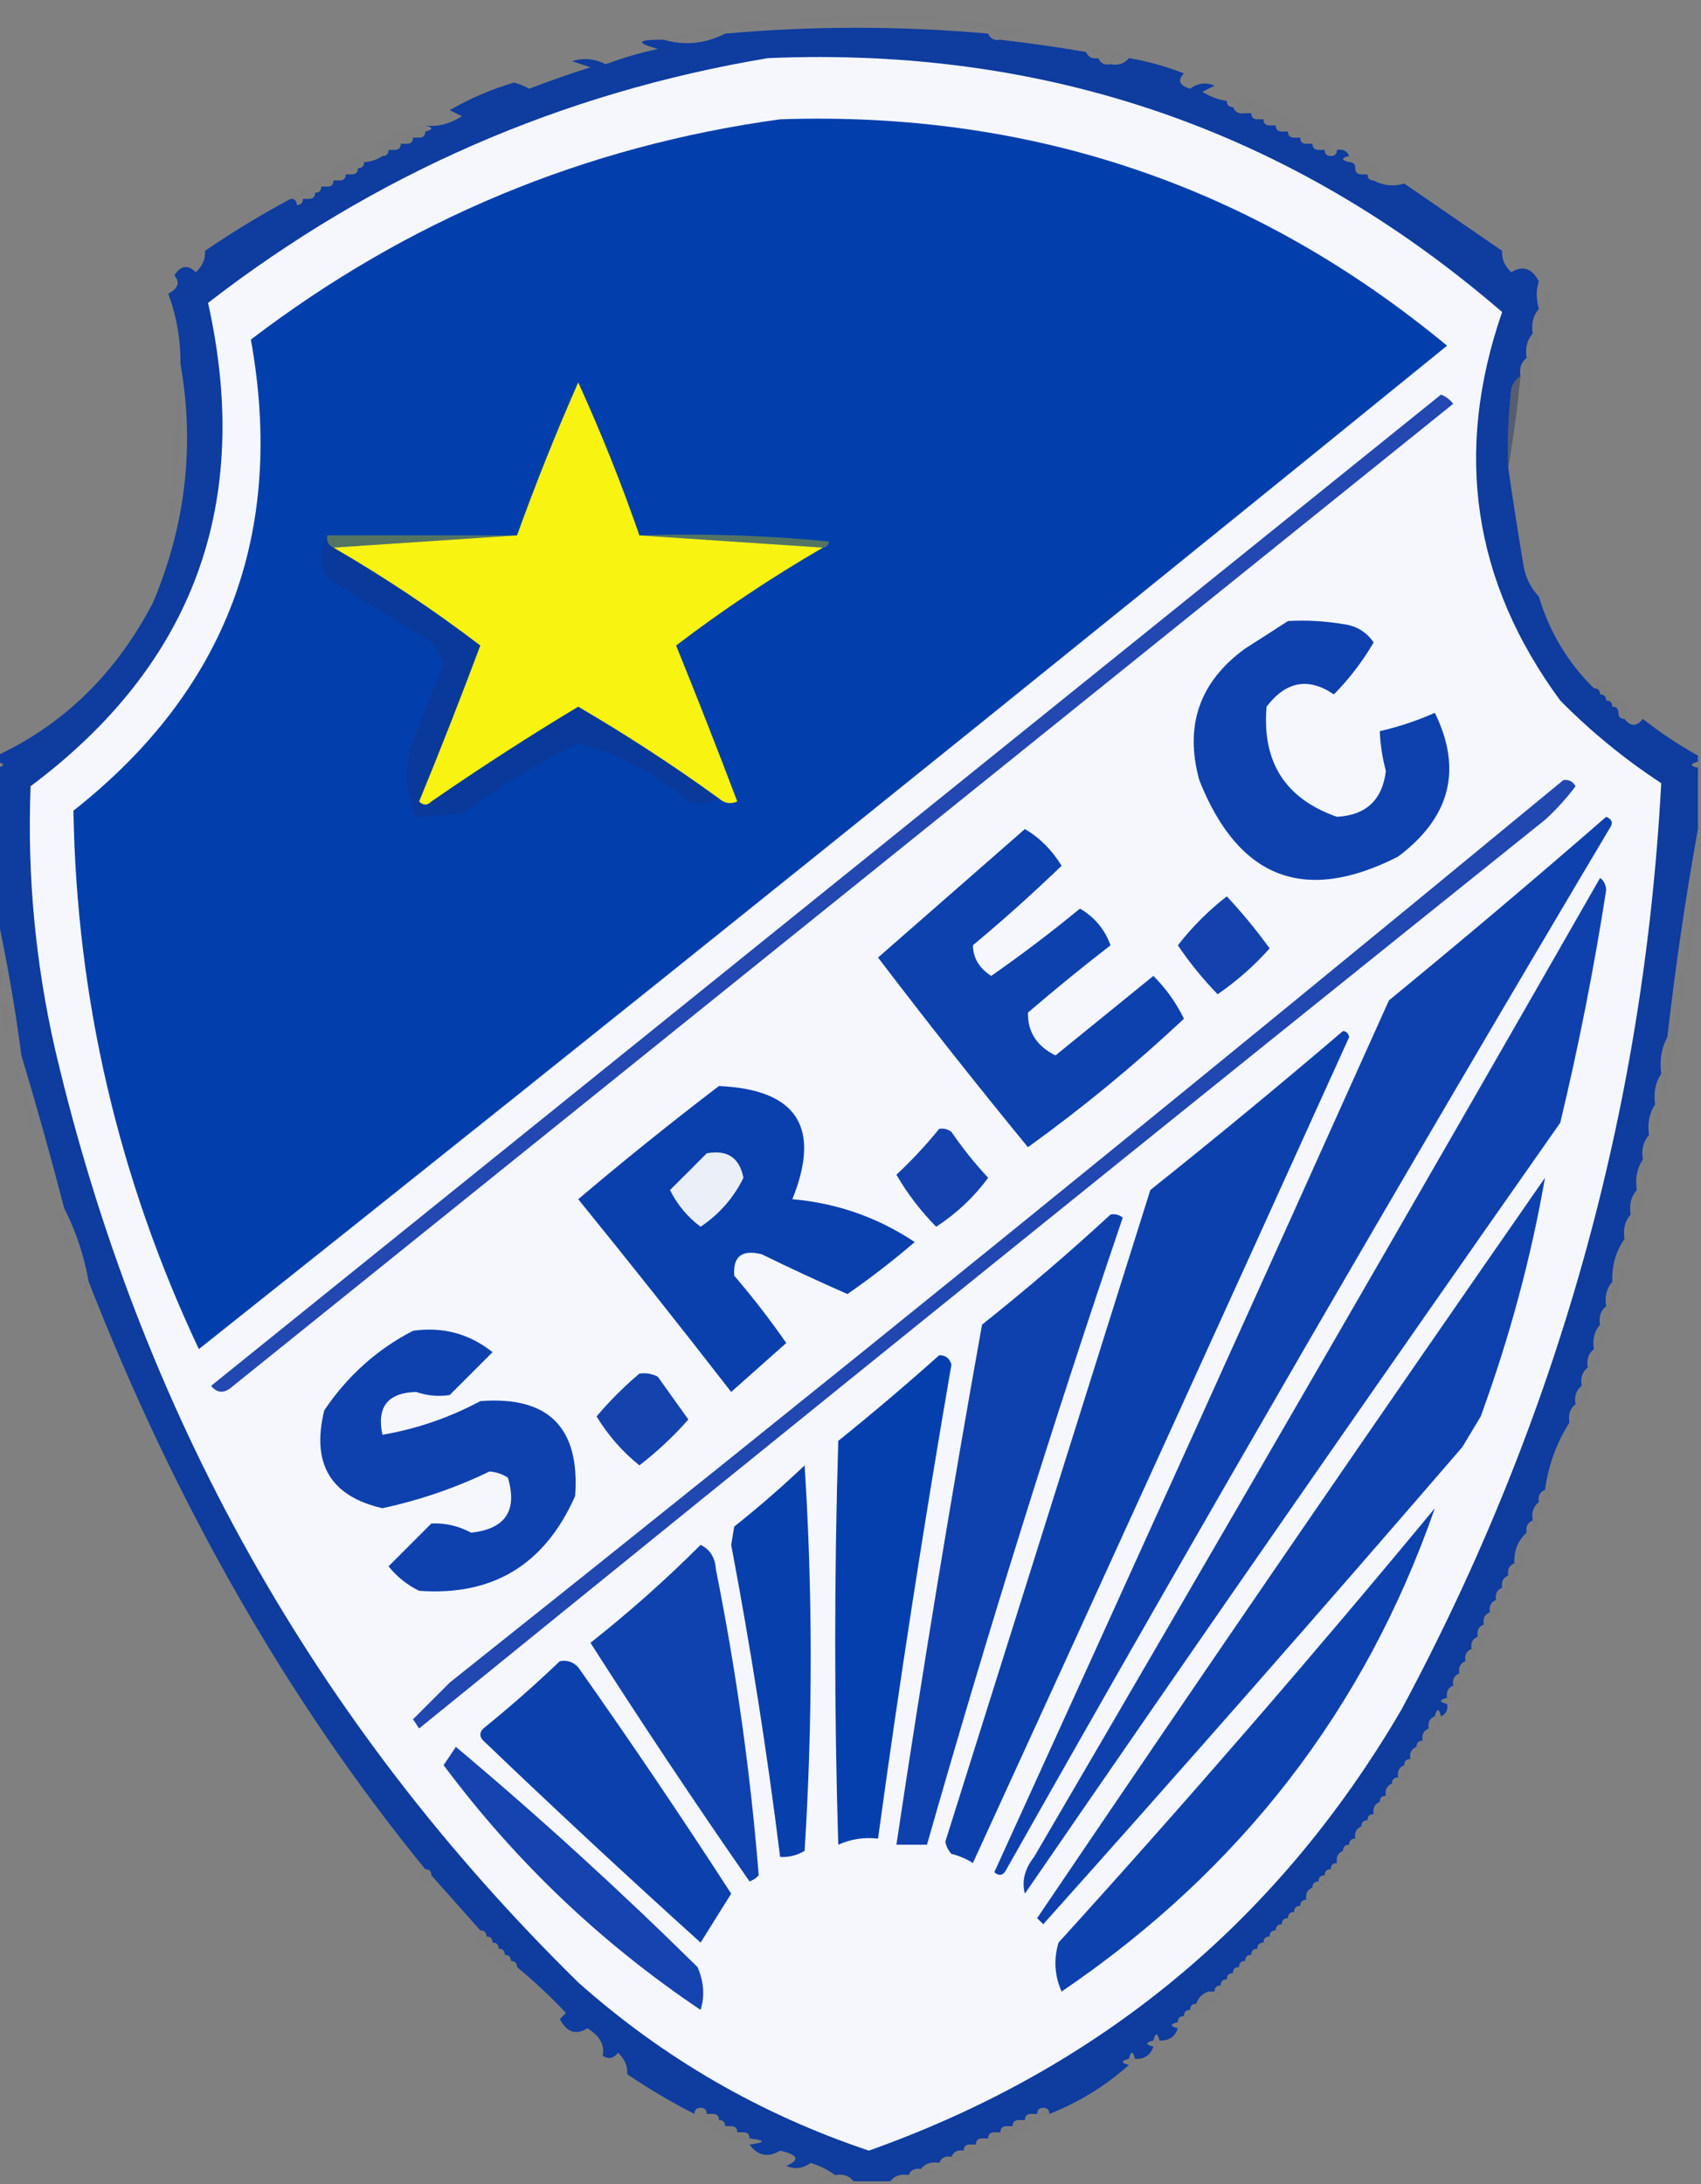 <?xml version="1.0" encoding="UTF-8"?> <svg xmlns="http://www.w3.org/2000/svg" xmlns:xlink="http://www.w3.org/1999/xlink" version="1.1" width="278px" height="357px" style="shape-rendering:geometricPrecision; text-rendering:geometricPrecision; image-rendering:optimizeQuality; fill-rule:evenodd; clip-rule:evenodd"><rect width="100%" height="100%" fill="#808080" stroke="none"/><g><path style="opacity:0.011" fill="#000001" d="M 127.5,3.5 C 136.324,2.343 145.324,2.176 154.5,3C 145.506,3.5 136.506,3.666 127.5,3.5 Z"></path></g><g><path style="opacity:0.009" fill="#000001" d="M 118.5,4.5 C 120.966,3.366 123.633,3.199 126.5,4C 123.854,4.497 121.187,4.664 118.5,4.5 Z"></path></g><g><path style="opacity:0.01" fill="#000001" d="M 162.5,4.5 C 160.143,4.663 157.81,4.497 155.5,4C 158.039,3.204 160.372,3.371 162.5,4.5 Z"></path></g><g><path style="opacity:0.011" fill="#000001" d="M 118.5,4.5 C 118.5,4.833 118.5,5.167 118.5,5.5C 111.833,5.167 111.833,4.833 118.5,4.5 Z"></path></g><g><path style="opacity:0.009" fill="#000206" d="M 162.5,4.5 C 164.527,4.338 166.527,4.505 168.5,5C 166.618,5.198 164.952,5.698 163.5,6.5C 162.508,6.672 161.842,6.338 161.5,5.5C 162.167,5.5 162.5,5.167 162.5,4.5 Z"></path></g><g><path style="opacity:0.011" fill="#000001" d="M 108.5,6.5 C 109.601,5.402 110.934,5.235 112.5,6C 111.207,6.49 109.873,6.657 108.5,6.5 Z"></path></g><g><path style="opacity:0.009" fill="#010208" d="M 177.5,8.5 C 179.953,7.355 182.287,7.688 184.5,9.5C 183.209,9.263 182.209,9.596 181.5,10.5C 180.508,10.672 179.842,10.338 179.5,9.5C 180.067,8.58 179.401,8.246 177.5,8.5 Z"></path></g><g><path style="opacity:0.007" fill="#030411" d="M 200.5,16.5 C 201.251,15.427 202.251,15.26 203.5,16C 208.887,18.355 213.887,21.188 218.5,24.5C 217.833,24.5 217.5,24.833 217.5,25.5C 216.833,25.5 216.5,25.167 216.5,24.5C 216.167,23.167 215.833,23.167 215.5,24.5C 214.833,24.5 214.5,24.167 214.5,23.5C 214.167,22.167 213.833,22.167 213.5,23.5C 212.833,23.5 212.5,23.167 212.5,22.5C 212.167,21.167 211.833,21.167 211.5,22.5C 210.833,22.5 210.5,22.167 210.5,21.5C 210.167,20.167 209.833,20.167 209.5,21.5C 208.833,21.5 208.5,21.167 208.5,20.5C 208.167,19.167 207.833,19.167 207.5,20.5C 206.833,20.5 206.5,20.167 206.5,19.5C 206.167,18.167 205.833,18.167 205.5,19.5C 204.833,19.5 204.5,19.167 204.5,18.5C 204.167,17.167 203.833,17.167 203.5,18.5C 202.508,18.672 201.842,18.338 201.5,17.5C 202.557,16.794 202.224,16.461 200.5,16.5 Z"></path></g><g><path style="opacity:0.009" fill="#000207" d="M 69.5,20.5 C 69.5,20.833 69.5,21.167 69.5,21.5C 69.5,22.167 69.167,22.5 68.5,22.5C 68.167,21.167 67.833,21.167 67.5,22.5C 67.5,23.167 67.167,23.5 66.5,23.5C 66.167,22.167 65.833,22.167 65.5,23.5C 65.5,24.167 65.167,24.5 64.5,24.5C 64.167,23.167 63.833,23.167 63.5,24.5C 63.5,25.167 63.167,25.5 62.5,25.5C 61.402,24.603 61.402,23.77 62.5,23C 64.65,21.589 66.984,20.755 69.5,20.5 Z"></path></g><g><path style="opacity:0.009" fill="#01030d" d="M 59.5,26.5 C 58.833,26.5 58.5,26.833 58.5,27.5C 58.5,28.167 58.167,28.5 57.5,28.5C 57.167,27.167 56.833,27.167 56.5,28.5C 56.5,29.167 56.167,29.5 55.5,29.5C 55.167,28.167 54.833,28.167 54.5,29.5C 54.5,30.167 54.167,30.5 53.5,30.5C 53.5,29.833 53.167,29.5 52.5,29.5C 54.089,27.694 56.089,26.361 58.5,25.5C 59.107,25.624 59.44,25.957 59.5,26.5 Z"></path></g><g><path style="opacity:0.008" fill="#020310" d="M 220.5,26.5 C 220.5,26.167 220.5,25.833 220.5,25.5C 221.922,25.709 223.255,26.209 224.5,27C 225.598,27.77 225.598,28.603 224.5,29.5C 223.833,29.5 223.5,29.167 223.5,28.5C 223.167,27.167 222.833,27.167 222.5,28.5C 221.833,28.5 221.5,28.167 221.5,27.5C 221.5,26.833 221.167,26.5 220.5,26.5 Z"></path></g><g><path style="opacity:0.009" fill="#00020a" d="M 52.5,29.5 C 52.5,29.833 52.5,30.167 52.5,30.5C 51.833,30.5 51.5,30.833 51.5,31.5C 51.5,32.167 51.167,32.5 50.5,32.5C 50.167,31.167 49.833,31.167 49.5,32.5C 49.5,33.167 49.167,33.5 48.5,33.5C 48.5,32.833 48.167,32.5 47.5,32.5C 48.659,30.75 50.326,29.75 52.5,29.5 Z"></path></g><g><path style="opacity:0.008" fill="#000002" d="M 252.5,50.5 C 252.351,49.448 252.517,48.448 253,47.5C 253.74,48.749 253.573,49.749 252.5,50.5 Z"></path></g><g><path style="opacity:0.01" fill="#000001" d="M 251.5,50.5 C 251.833,50.5 252.167,50.5 252.5,50.5C 252.768,52.099 252.434,53.432 251.5,54.5C 251.5,53.167 251.5,51.833 251.5,50.5 Z"></path></g><g><path style="opacity:0.009" fill="#000002" d="M 250.5,54.5 C 250.833,54.5 251.167,54.5 251.5,54.5C 251.768,56.099 251.434,57.432 250.5,58.5C 250.5,57.167 250.5,55.833 250.5,54.5 Z"></path></g><g><path style="opacity:0.009" fill="#000001" d="M 249.5,58.5 C 249.833,58.5 250.167,58.5 250.5,58.5C 250.167,66.5 249.833,66.5 249.5,58.5 Z"></path></g><g><path style="opacity:0.009" fill="#000001" d="M 29.5,59.5 C 29.825,67.019 29.492,74.352 28.5,81.5C 28.175,73.981 28.508,66.648 29.5,59.5 Z"></path></g><g><path style="opacity:0.346" fill="#071c4a" d="M 248.5,61.5 C 247.994,66.654 247.327,71.654 246.5,76.5C 246.334,72.154 246.501,67.821 247,63.5C 247.278,62.584 247.778,61.917 248.5,61.5 Z"></path></g><g><path style="opacity:0.009" fill="#000001" d="M 28.5,81.5 C 28.66,83.199 28.494,84.866 28,86.5C 27.22,84.613 27.387,82.946 28.5,81.5 Z"></path></g><g><path style="opacity:0.01" fill="#000102" d="M 251.5,97.5 C 251.369,96.761 251.536,96.094 252,95.5C 252.692,96.437 252.525,97.103 251.5,97.5 Z"></path></g><g><path style="opacity:0.007" fill="#000104" d="M 265.5,117.5 C 264.833,117.5 264.5,117.167 264.5,116.5C 264.5,115.833 264.167,115.5 263.5,115.5C 263.5,114.833 263.167,114.5 262.5,114.5C 262.5,113.833 262.167,113.5 261.5,113.5C 261.5,112.833 261.167,112.5 260.5,112.5C 260.369,111.761 260.536,111.094 261,110.5C 262.833,112.333 264.667,114.167 266.5,116C 265.944,116.383 265.611,116.883 265.5,117.5 Z"></path></g><g><path style="opacity:0.01" fill="#000001" d="M 277.5,144.5 C 277.5,146.833 277.5,149.167 277.5,151.5C 277.167,151.5 276.833,151.5 276.5,151.5C 276.198,148.941 276.532,146.607 277.5,144.5 Z"></path></g><g><path style="opacity:0.01" fill="#000002" d="M 276.5,151.5 C 276.662,153.527 276.495,155.527 276,157.5C 275.211,155.288 275.378,153.288 276.5,151.5 Z"></path></g><g><path style="opacity:0.013" fill="#000001" d="M -0.5,157.5 C 0.833,159.167 0.833,160.833 -0.5,162.5C -0.5,160.833 -0.5,159.167 -0.5,157.5 Z"></path></g><g><path style="opacity:0.01" fill="#000001" d="M 274.5,158.5 C 275.613,159.946 275.78,161.613 275,163.5C 274.506,161.866 274.34,160.199 274.5,158.5 Z"></path></g><g><path style="opacity:0.009" fill="#000002" d="M 0.5,163.5 C 1.613,164.946 1.78,166.613 1,168.5C 0.506,166.866 0.34,165.199 0.5,163.5 Z"></path></g><g><path style="opacity:0.009" fill="#000101" d="M 273.5,169.5 C 273.34,167.801 273.506,166.134 274,164.5C 274.78,166.387 274.613,168.054 273.5,169.5 Z"></path></g><g><path style="opacity:0.994" fill="#0e3c9f" d="M 161.5,5.5 C 161.842,6.338 162.508,6.672 163.5,6.5C 168.186,7.037 172.853,7.704 177.5,8.5C 177.842,9.338 178.508,9.672 179.5,9.5C 179.842,10.338 180.508,10.672 181.5,10.5C 182.791,10.737 183.791,10.404 184.5,9.5C 187.568,10.022 190.568,10.855 193.5,12C 192.396,13.131 192.729,13.965 194.5,14.5C 195.768,13.572 197.101,13.405 198.5,14C 197.833,14.333 197.167,14.667 196.5,15C 197.745,15.791 199.078,16.291 200.5,16.5C 200.5,17.167 200.833,17.5 201.5,17.5C 201.842,18.338 202.508,18.672 203.5,18.5C 203.833,18.5 204.167,18.5 204.5,18.5C 204.5,19.167 204.833,19.5 205.5,19.5C 205.833,19.5 206.167,19.5 206.5,19.5C 206.5,20.167 206.833,20.5 207.5,20.5C 207.833,20.5 208.167,20.5 208.5,20.5C 208.5,21.167 208.833,21.5 209.5,21.5C 209.833,21.5 210.167,21.5 210.5,21.5C 210.5,22.167 210.833,22.5 211.5,22.5C 211.833,22.5 212.167,22.5 212.5,22.5C 212.5,23.167 212.833,23.5 213.5,23.5C 213.833,23.5 214.167,23.5 214.5,23.5C 214.5,24.167 214.833,24.5 215.5,24.5C 215.833,24.5 216.167,24.5 216.5,24.5C 216.5,25.167 216.833,25.5 217.5,25.5C 218.167,25.5 218.5,25.167 218.5,24.5C 219.492,24.328 220.158,24.662 220.5,25.5C 219.167,25.833 219.167,26.167 220.5,26.5C 221.167,26.5 221.5,26.833 221.5,27.5C 221.5,28.167 221.833,28.5 222.5,28.5C 222.833,28.5 223.167,28.5 223.5,28.5C 223.5,29.167 223.833,29.5 224.5,29.5C 226.106,30.359 227.773,30.526 229.5,30C 234.833,33.667 240.167,37.333 245.5,41C 245.381,42.281 245.881,43.448 247,44.5C 248.871,43.332 250.371,43.832 251.5,46C 251.034,47.299 251.034,48.799 251.5,50.5C 250.566,51.568 250.232,52.901 250.5,54.5C 249.566,55.568 249.232,56.901 249.5,58.5C 248.596,59.209 248.263,60.209 248.5,61.5C 247.778,61.917 247.278,62.584 247,63.5C 246.501,67.821 246.334,72.154 246.5,76.5C 247.266,81.796 248.099,87.129 249,92.5C 249.374,94.491 250.207,96.158 251.5,97.5C 253.228,103.293 256.228,108.293 260.5,112.5C 261.167,112.5 261.5,112.833 261.5,113.5C 262.167,113.5 262.5,113.833 262.5,114.5C 263.167,114.5 263.5,114.833 263.5,115.5C 264.167,115.5 264.5,115.833 264.5,116.5C 264.5,117.167 264.833,117.5 265.5,117.5C 266.473,118.791 267.473,118.791 268.5,117.5C 271.357,119.758 274.357,121.758 277.5,123.5C 277.5,123.833 277.5,124.167 277.5,124.5C 276.167,124.833 276.167,125.167 277.5,125.5C 277.5,128.833 277.5,132.167 277.5,135.5C 275.478,146.648 273.812,157.981 272.5,169.5C 271.539,171.265 271.205,173.265 271.5,175.5C 270.549,176.919 270.216,178.585 270.5,180.5C 269.549,181.919 269.216,183.585 269.5,185.5C 268.566,186.568 268.232,187.901 268.5,189.5C 267.549,190.919 267.216,192.585 267.5,194.5C 266.566,195.568 266.232,196.901 266.5,198.5C 265.566,199.568 265.232,200.901 265.5,202.5C 264.076,204.515 263.41,206.848 263.5,209.5C 262.566,210.568 262.232,211.901 262.5,213.5C 261.596,214.209 261.263,215.209 261.5,216.5C 260.566,217.568 260.232,218.901 260.5,220.5C 259.596,221.209 259.263,222.209 259.5,223.5C 258.596,224.209 258.263,225.209 258.5,226.5C 257.596,227.209 257.263,228.209 257.5,229.5C 256.596,230.209 256.263,231.209 256.5,232.5C 254.399,235.797 253.065,239.463 252.5,243.5C 251.662,243.842 251.328,244.508 251.5,245.5C 250.596,246.209 250.263,247.209 250.5,248.5C 249.662,248.842 249.328,249.508 249.5,250.5C 248.069,251.78 247.402,253.447 247.5,255.5C 246.662,255.842 246.328,256.508 246.5,257.5C 245.662,257.842 245.328,258.508 245.5,259.5C 244.662,259.842 244.328,260.508 244.5,261.5C 243.662,261.842 243.328,262.508 243.5,263.5C 242.662,263.842 242.328,264.508 242.5,265.5C 241.662,265.842 241.328,266.508 241.5,267.5C 240.662,267.842 240.328,268.508 240.5,269.5C 239.662,269.842 239.328,270.508 239.5,271.5C 238.662,271.842 238.328,272.508 238.5,273.5C 237.662,273.842 237.328,274.508 237.5,275.5C 236.662,275.842 236.328,276.508 236.5,277.5C 235.167,277.833 235.167,278.167 236.5,278.5C 236.672,279.492 236.338,280.158 235.5,280.5C 235.167,279.167 234.833,279.167 234.5,280.5C 233.662,280.842 233.328,281.508 233.5,282.5C 232.662,282.842 232.328,283.508 232.5,284.5C 231.833,284.5 231.5,284.833 231.5,285.5C 230.662,285.842 230.328,286.508 230.5,287.5C 229.833,287.5 229.5,287.833 229.5,288.5C 228.662,288.842 228.328,289.508 228.5,290.5C 227.833,290.5 227.5,290.833 227.5,291.5C 226.662,291.842 226.328,292.508 226.5,293.5C 225.833,293.5 225.5,293.833 225.5,294.5C 224.662,294.842 224.328,295.508 224.5,296.5C 223.833,296.5 223.5,296.833 223.5,297.5C 222.833,297.5 222.5,297.833 222.5,298.5C 221.662,298.842 221.328,299.508 221.5,300.5C 220.833,300.5 220.5,300.833 220.5,301.5C 219.833,301.5 219.5,301.833 219.5,302.5C 218.662,302.842 218.328,303.508 218.5,304.5C 217.833,304.5 217.5,304.833 217.5,305.5C 216.833,305.5 216.5,305.833 216.5,306.5C 215.833,306.5 215.5,306.833 215.5,307.5C 214.833,307.5 214.5,307.833 214.5,308.5C 213.662,308.842 213.328,309.508 213.5,310.5C 212.833,310.5 212.5,310.833 212.5,311.5C 211.833,311.5 211.5,311.833 211.5,312.5C 210.833,312.5 210.5,312.833 210.5,313.5C 209.833,313.5 209.5,313.833 209.5,314.5C 208.833,314.5 208.5,314.833 208.5,315.5C 207.833,315.5 207.5,315.833 207.5,316.5C 206.833,316.5 206.5,316.833 206.5,317.5C 205.833,317.5 205.5,317.833 205.5,318.5C 204.833,318.5 204.5,318.833 204.5,319.5C 203.833,319.5 203.5,319.833 203.5,320.5C 202.833,320.5 202.5,320.833 202.5,321.5C 201.833,321.5 201.5,321.833 201.5,322.5C 200.833,322.5 200.5,322.833 200.5,323.5C 199.833,323.5 199.5,323.833 199.5,324.5C 198.833,324.5 198.5,324.833 198.5,325.5C 198.167,325.5 197.833,325.5 197.5,325.5C 196.5,325.833 195.833,326.5 195.5,327.5C 194.833,327.5 194.5,327.833 194.5,328.5C 193.833,328.5 193.5,328.833 193.5,329.5C 192.833,329.5 192.5,329.833 192.5,330.5C 191.167,330.833 191.167,331.167 192.5,331.5C 192.027,332.906 191.027,333.573 189.5,333.5C 189.167,332.167 188.833,332.167 188.5,333.5C 187.167,333.833 187.167,334.167 188.5,334.5C 188.027,335.906 187.027,336.573 185.5,336.5C 185.167,335.167 184.833,335.167 184.5,336.5C 183.167,336.833 183.167,337.167 184.5,337.5C 180.677,340.916 176.343,343.582 171.5,345.5C 171.5,344.833 171.167,344.5 170.5,344.5C 169.833,344.5 169.5,344.833 169.5,345.5C 169.167,345.5 168.833,345.5 168.5,345.5C 167.833,345.5 167.5,345.833 167.5,346.5C 167.167,346.5 166.833,346.5 166.5,346.5C 165.833,346.5 165.5,346.833 165.5,347.5C 165.167,347.5 164.833,347.5 164.5,347.5C 163.833,347.5 163.5,347.833 163.5,348.5C 163.167,348.5 162.833,348.5 162.5,348.5C 161.833,348.5 161.5,348.833 161.5,349.5C 161.167,349.5 160.833,349.5 160.5,349.5C 159.833,349.5 159.5,349.833 159.5,350.5C 159.167,350.5 158.833,350.5 158.5,350.5C 157.833,350.5 157.5,350.833 157.5,351.5C 156.508,351.328 155.842,351.662 155.5,352.5C 154.508,352.328 153.842,352.662 153.5,353.5C 152.209,353.263 151.209,353.596 150.5,354.5C 149.508,354.328 148.842,354.662 148.5,355.5C 147.209,355.263 146.209,355.596 145.5,356.5C 143.5,356.5 141.5,356.5 139.5,356.5C 138.791,355.596 137.791,355.263 136.5,355.5C 135.359,354.661 134.026,353.994 132.5,353.5C 131.232,354.428 129.899,354.595 128.5,354C 130.795,353.016 130.461,352.183 127.5,351.5C 125.533,352.684 123.866,352.351 122.5,350.5C 125.167,350.167 125.167,349.833 122.5,349.5C 122.5,348.833 122.167,348.5 121.5,348.5C 121.167,348.5 120.833,348.5 120.5,348.5C 120.5,347.833 120.167,347.5 119.5,347.5C 119.167,347.5 118.833,347.5 118.5,347.5C 118.5,346.833 118.167,346.5 117.5,346.5C 117.5,345.833 117.167,345.5 116.5,345.5C 116.167,345.5 115.833,345.5 115.5,345.5C 115.5,344.833 115.167,344.5 114.5,344.5C 113.833,344.5 113.5,344.833 113.5,345.5C 109.738,343.587 106.071,341.421 102.5,339C 102.619,337.719 102.119,336.552 101,335.5C 100.282,336.451 99.449,336.617 98.5,336C 98.867,334.243 98.034,332.743 96,331.5C 94.129,332.668 92.629,332.168 91.5,330C 91.833,329.667 92.167,329.333 92.5,329C 89.964,326.295 87.297,323.795 84.5,321.5C 84.5,320.833 84.167,320.5 83.5,320.5C 83.5,319.833 83.167,319.5 82.5,319.5C 82.5,318.833 82.167,318.5 81.5,318.5C 81.5,317.833 81.167,317.5 80.5,317.5C 80.5,316.833 80.167,316.5 79.5,316.5C 79.5,315.833 79.167,315.5 78.5,315.5C 75.805,312.474 73.138,309.474 70.5,306.5C 70.5,305.833 70.167,305.5 69.5,305.5C 47.136,278.085 28.803,246.085 14.5,209.5C 13.739,205.216 12.405,201.216 10.5,197.5C 8.301,189.024 5.967,180.691 3.5,172.5C 2.471,164.651 1.137,156.984 -0.5,149.5C -0.5,141.5 -0.5,133.5 -0.5,125.5C 0.833,125.167 0.833,124.833 -0.5,124.5C -0.5,124.167 -0.5,123.833 -0.5,123.5C 10.501,118.34 19.001,110.007 25,98.5C 30.347,85.821 31.847,72.821 29.5,59.5C 29.531,55.516 28.864,51.683 27.5,48C 29.125,47.148 29.458,46.148 28.5,45C 29.536,43.383 30.703,43.216 32,44.5C 33.119,43.448 33.619,42.281 33.5,41C 38.056,37.893 42.723,35.06 47.5,32.5C 48.167,32.5 48.5,32.833 48.5,33.5C 49.167,33.5 49.5,33.167 49.5,32.5C 49.833,32.5 50.167,32.5 50.5,32.5C 51.167,32.5 51.5,32.167 51.5,31.5C 52.167,31.5 52.5,31.167 52.5,30.5C 52.833,30.5 53.167,30.5 53.5,30.5C 54.167,30.5 54.5,30.167 54.5,29.5C 54.833,29.5 55.167,29.5 55.5,29.5C 56.167,29.5 56.5,29.167 56.5,28.5C 56.833,28.5 57.167,28.5 57.5,28.5C 58.167,28.5 58.5,28.167 58.5,27.5C 59.167,27.5 59.5,27.167 59.5,26.5C 60.609,26.443 61.609,26.11 62.5,25.5C 63.167,25.5 63.5,25.167 63.5,24.5C 63.833,24.5 64.167,24.5 64.5,24.5C 65.167,24.5 65.5,24.167 65.5,23.5C 65.833,23.5 66.167,23.5 66.5,23.5C 67.167,23.5 67.5,23.167 67.5,22.5C 67.833,22.5 68.167,22.5 68.5,22.5C 69.167,22.5 69.5,22.167 69.5,21.5C 70.833,21.167 70.833,20.833 69.5,20.5C 71.435,20.795 73.435,20.295 75.5,19C 74.833,18.667 74.167,18.333 73.5,18C 76.826,16.087 80.326,14.587 84,13.5C 84.873,13.736 85.707,14.069 86.5,14.5C 89.796,13.235 93.129,12.068 96.5,11C 95.5,10.667 94.5,10.333 93.5,10C 95.377,9.424 97.211,9.591 99,10.5C 101.774,9.464 104.607,8.631 107.5,8C 103.774,6.957 104.107,6.457 108.5,6.5C 111.897,7.494 115.23,7.16 118.5,5.5C 132.836,4.216 147.17,4.216 161.5,5.5 Z"></path></g><g><path style="opacity:1" fill="#f5f7fc" d="M 125.5,9.5 C 171.187,7.56 211.187,21.393 245.5,51C 237.558,73.932 240.725,95.099 255,114.5C 260.041,119.598 265.541,124.098 271.5,128C 268.638,181.59 254.471,232.09 229,279.5C 208.772,314.058 179.772,338.058 142,351.5C 124.234,345.538 108.4,336.371 94.5,324C 51.403,281.669 22.903,230.835 9,171.5C 5.769,157.326 4.436,142.993 5,128.5C 31.646,108.574 41.313,82.241 34,49.5C 61.185,28.497 91.685,15.164 125.5,9.5 Z"></path></g><g><path style="opacity:1" fill="#0f41ae" d="M 261.5,143.5 C 262.124,143.917 262.457,144.584 262.5,145.5C 260.507,158.291 258.007,170.957 255,183.5C 225.638,225.362 196.472,267.362 167.5,309.5C 166.959,307.477 167.459,305.477 169,303.5C 200.098,250.303 230.931,196.969 261.5,143.5 Z"></path></g><g><path style="opacity:1" fill="#1342ae" d="M 200.5,146.5 C 202.983,149.155 205.316,151.988 207.5,155C 205.026,157.801 202.193,160.301 199,162.5C 196.594,160.017 194.427,157.35 192.5,154.5C 194.882,151.452 197.548,148.785 200.5,146.5 Z"></path></g><g><path style="opacity:1" fill="#0f41ae" d="M 262.5,133.5 C 263.525,133.897 263.692,134.563 263,135.5C 229.568,191.779 196.734,248.445 164.5,305.5C 163.998,306.521 163.332,306.688 162.5,306C 184.129,258.575 205.629,211.075 227,163.5C 239.024,153.635 250.858,143.635 262.5,133.5 Z"></path></g><g><path style="opacity:1" fill="#0d41ae" d="M 167.5,135.5 C 169.916,136.916 171.916,138.916 173.5,141.5C 168.841,145.99 164.008,150.323 159,154.5C 159.047,156.587 160.047,158.254 162,159.5C 166.964,156.039 171.798,152.373 176.5,148.5C 178.89,149.891 180.557,151.891 181.5,154.5C 176.908,158.047 172.408,161.714 168,165.5C 167.94,168.648 169.44,170.981 172.5,172.5C 177.833,168.167 183.167,163.833 188.5,159.5C 190.555,161.555 192.221,163.888 193.5,166.5C 185.461,174.037 176.961,181.037 168,187.5C 159.643,177.31 151.476,166.977 143.5,156.5C 151.52,149.478 159.52,142.478 167.5,135.5 Z"></path></g><g><path style="opacity:1" fill="#0e41ae" d="M 210.5,101.5 C 213.518,101.335 216.518,101.502 219.5,102C 221.651,102.265 223.318,103.265 224.5,105C 222.702,108.086 220.536,110.919 218,113.5C 213.847,110.662 210.18,111.328 207,115.5C 206.231,124.544 210.064,130.544 218.5,133.5C 223.266,133.234 225.933,130.734 226.5,126C 225.923,123.863 225.59,121.696 225.5,119.5C 228.573,118.801 231.573,117.801 234.5,116.5C 239.038,125.762 237.038,133.595 228.5,140C 213.235,147.795 202.401,143.628 196,127.5C 193.553,118.57 196.053,111.403 203.5,106C 205.898,104.476 208.231,102.976 210.5,101.5 Z"></path></g><g><path style="opacity:1" fill="#023fac" d="M 127.5,19.5 C 168.672,18.112 205.005,30.445 236.5,56.5C 168.813,111.516 100.813,166.183 32.5,220.5C 19.359,192.605 12.526,163.272 12,132.5C 37.021,112.764 46.688,87.097 41,55.5C 66.716,35.888 95.55,23.888 127.5,19.5 Z"></path></g><g><path style="opacity:1" fill="#0a399c" d="M 53.5,87.5 C 53.328,88.492 53.662,89.158 54.5,89.5C 62.852,94.34 70.852,99.673 78.5,105.5C 75.296,114.071 71.963,122.571 68.5,131C 69.167,131.667 69.833,131.667 70.5,131C 78.33,125.584 86.33,120.417 94.5,115.5C 102.477,120.166 110.144,125.166 117.5,130.5C 115.932,131.473 114.265,131.64 112.5,131C 107.224,126.528 101.224,123.361 94.5,121.5C 87.872,124.815 81.539,128.649 75.5,133C 72.805,133.254 70.305,133.421 68,133.5C 66.42,130.028 66.087,126.362 67,122.5C 68.735,117.794 70.569,113.127 72.5,108.5C 71.96,107.252 71.293,106.085 70.5,105C 64.833,101.5 59.167,98 53.5,94.5C 52.203,92.027 52.203,89.693 53.5,87.5 Z"></path></g><g><path style="opacity:1" fill="#537463" d="M 104.5,87.5 C 114.855,87.168 125.188,87.501 135.5,88.5C 135.376,89.107 135.043,89.44 134.5,89.5C 124.5,88.833 114.5,88.167 104.5,87.5 Z"></path></g><g><path style="opacity:1" fill="#537463" d="M 53.5,87.5 C 63.833,87.5 74.167,87.5 84.5,87.5C 74.5,88.167 64.5,88.833 54.5,89.5C 53.662,89.158 53.328,88.492 53.5,87.5 Z"></path></g><g><path style="opacity:1" fill="#f8f311" d="M 104.5,87.5 C 114.5,88.167 124.5,88.833 134.5,89.5C 126.148,94.34 118.148,99.673 110.5,105.5C 113.936,113.977 117.269,122.477 120.5,131C 119.423,131.47 118.423,131.303 117.5,130.5C 110.144,125.166 102.477,120.166 94.5,115.5C 86.33,120.417 78.33,125.584 70.5,131C 69.833,131.667 69.167,131.667 68.5,131C 71.963,122.571 75.296,114.071 78.5,105.5C 70.852,99.673 62.852,94.34 54.5,89.5C 64.5,88.833 74.5,88.167 84.5,87.5C 87.521,79.113 90.854,70.779 94.5,62.5C 98.224,70.669 101.557,79.002 104.5,87.5 Z"></path></g><g><path style="opacity:0.009" fill="#000001" d="M 272.5,169.5 C 272.833,169.5 273.167,169.5 273.5,169.5C 273.795,171.735 273.461,173.735 272.5,175.5C 272.5,173.5 272.5,171.5 272.5,169.5 Z"></path></g><g><path style="opacity:0.009" fill="#000001" d="M 3.5,172.5 C 3.657,173.873 3.49,175.207 3,176.5C 2.235,174.934 2.402,173.601 3.5,172.5 Z"></path></g><g><path style="opacity:1" fill="#0c41ad" d="M 219.5,168.5 C 220.043,168.56 220.376,168.893 220.5,169.5C 200.089,214.577 179.589,259.577 159,304.5C 157.933,303.809 156.766,303.309 155.5,303C 154.978,302.439 154.645,301.772 154.5,301C 165.667,265.5 176.833,230 188,194.5C 198.69,185.969 209.19,177.302 219.5,168.5 Z"></path></g><g><path style="opacity:0.011" fill="#000001" d="M 271.5,175.5 C 271.833,175.5 272.167,175.5 272.5,175.5C 272.167,180.833 271.833,180.833 271.5,175.5 Z"></path></g><g><path style="opacity:1" fill="#2348b1" d="M 235.5,64.5 C 236.289,64.783 236.956,65.283 237.5,66C 170.833,119.667 104.167,173.333 37.5,227C 36.365,227.749 35.365,227.583 34.5,226.5C 101.543,172.446 168.543,118.446 235.5,64.5 Z"></path></g><g><path style="opacity:0.009" fill="#000001" d="M 4.5,181.5 C 3.402,180.399 3.235,179.066 4,177.5C 4.49,178.793 4.657,180.127 4.5,181.5 Z"></path></g><g><path style="opacity:1" fill="#0a40ad" d="M 117.5,177.5 C 130.239,178.064 134.239,184.231 129.5,196C 136.759,196.629 143.425,198.962 149.5,203C 145.976,206.025 142.309,208.858 138.5,211.5C 133.791,209.43 129.124,207.263 124.5,205C 121.262,204.184 119.762,205.35 120,208.5C 123.025,212.024 125.858,215.691 128.5,219.5C 125.526,222.138 122.526,224.805 119.5,227.5C 111.287,216.909 102.954,206.409 94.5,196C 102.066,189.59 109.732,183.423 117.5,177.5 Z"></path></g><g><path style="opacity:0.009" fill="#000001" d="M 270.5,180.5 C 271.833,182.167 271.833,183.833 270.5,185.5C 270.5,183.833 270.5,182.167 270.5,180.5 Z"></path></g><g><path style="opacity:0.01" fill="#000101" d="M 4.5,181.5 C 5.573,182.251 5.74,183.251 5,184.5C 4.517,183.552 4.351,182.552 4.5,181.5 Z"></path></g><g><path style="opacity:0.011" fill="#000001" d="M 269.5,185.5 C 269.833,185.5 270.167,185.5 270.5,185.5C 270.768,187.099 270.434,188.432 269.5,189.5C 269.5,188.167 269.5,186.833 269.5,185.5 Z"></path></g><g><path style="opacity:1" fill="#1342ae" d="M 153.5,184.5 C 154.239,184.369 154.906,184.536 155.5,185C 157.31,187.644 159.31,190.144 161.5,192.5C 159.146,195.688 156.312,198.355 153,200.5C 150.464,197.919 148.298,195.086 146.5,192C 148.97,189.695 151.303,187.195 153.5,184.5 Z"></path></g><g><path style="opacity:1" fill="#eaeff8" d="M 115.5,188.5 C 118.864,187.873 120.864,189.206 121.5,192.5C 119.914,195.757 117.581,198.424 114.5,200.5C 112.367,198.909 110.701,196.909 109.5,194.5C 111.533,192.493 113.533,190.493 115.5,188.5 Z"></path></g><g><path style="opacity:0.009" fill="#000001" d="M 268.5,189.5 C 268.833,189.5 269.167,189.5 269.5,189.5C 269.784,191.415 269.451,193.081 268.5,194.5C 268.5,192.833 268.5,191.167 268.5,189.5 Z"></path></g><g><path style="opacity:0.01" fill="#000001" d="M 267.5,194.5 C 267.833,194.5 268.167,194.5 268.5,194.5C 268.768,196.099 268.434,197.432 267.5,198.5C 267.5,197.167 267.5,195.833 267.5,194.5 Z"></path></g><g><path style="opacity:0.009" fill="#000001" d="M 10.5,197.5 C 10.649,198.552 10.483,199.552 10,200.5C 9.26,199.251 9.427,198.251 10.5,197.5 Z"></path></g><g><path style="opacity:0.01" fill="#000001" d="M 266.5,198.5 C 266.833,198.5 267.167,198.5 267.5,198.5C 267.768,200.099 267.434,201.432 266.5,202.5C 266.5,201.167 266.5,199.833 266.5,198.5 Z"></path></g><g><path style="opacity:0.012" fill="#000002" d="M 10.5,201.5 C 11.525,201.897 11.692,202.563 11,203.5C 10.536,202.906 10.369,202.239 10.5,201.5 Z"></path></g><g><path style="opacity:1" fill="#0e41ae" d="M 252.5,192.5 C 250.242,205.5 246.742,218.5 242,231.5C 241,233.167 240,234.833 239,236.5C 216.392,262.728 193.559,288.728 170.5,314.5C 170.167,314.167 169.833,313.833 169.5,313.5C 196.93,272.964 224.596,232.631 252.5,192.5 Z"></path></g><g><path style="opacity:0.01" fill="#000001" d="M 265.5,202.5 C 265.833,202.5 266.167,202.5 266.5,202.5C 266.167,206.5 265.833,206.5 265.5,202.5 Z"></path></g><g><path style="opacity:1" fill="#0f41ae" d="M 181.5,198.5 C 182.239,198.369 182.906,198.536 183.5,199C 171.994,232.843 161.327,267.01 151.5,301.5C 149.833,301.5 148.167,301.5 146.5,301.5C 150.759,273.097 155.425,244.763 160.5,216.5C 167.758,210.719 174.758,204.719 181.5,198.5 Z"></path></g><g><path style="opacity:0.009" fill="#000101" d="M 264.5,209.5 C 264.351,208.448 264.517,207.448 265,206.5C 265.74,207.749 265.573,208.749 264.5,209.5 Z"></path></g><g><path style="opacity:0.012" fill="#000001" d="M 14.5,209.5 C 14.631,210.239 14.464,210.906 14,211.5C 13.308,210.563 13.475,209.897 14.5,209.5 Z"></path></g><g><path style="opacity:0.009" fill="#000001" d="M 263.5,209.5 C 263.833,209.5 264.167,209.5 264.5,209.5C 264.768,211.099 264.434,212.432 263.5,213.5C 263.5,212.167 263.5,210.833 263.5,209.5 Z"></path></g><g><path style="opacity:0.012" fill="#000102" d="M 14.5,212.5 C 15.525,212.897 15.692,213.563 15,214.5C 14.536,213.906 14.369,213.239 14.5,212.5 Z"></path></g><g><path style="opacity:0.01" fill="#000001" d="M 262.5,213.5 C 262.833,213.5 263.167,213.5 263.5,213.5C 263.737,214.791 263.404,215.791 262.5,216.5C 262.5,215.5 262.5,214.5 262.5,213.5 Z"></path></g><g><path style="opacity:0.008" fill="#000001" d="M 261.5,216.5 C 261.833,216.5 262.167,216.5 262.5,216.5C 262.768,218.099 262.434,219.432 261.5,220.5C 261.5,219.167 261.5,217.833 261.5,216.5 Z"></path></g><g><path style="opacity:1" fill="#0e41ae" d="M 67.5,217.5 C 72.377,216.812 76.71,217.979 80.5,221C 78.167,223.333 75.833,225.667 73.5,228C 71.674,228.292 69.841,228.125 68,227.5C 63.373,227.628 61.539,229.961 62.5,234.5C 68.086,233.547 73.419,231.714 78.5,229C 89.636,228.136 94.803,233.303 94,244.5C 89.046,255.719 80.546,260.885 68.5,260C 66.545,259.047 64.878,257.713 63.5,256C 65.833,253.667 68.167,251.333 70.5,249C 72.757,248.888 74.924,249.388 77,250.5C 82.608,249.893 84.608,246.893 83,241.5C 82.107,240.919 81.107,240.585 80,240.5C 74.419,243.194 68.585,245.194 62.5,246.5C 54.017,244.556 50.85,239.223 53,230.5C 56.785,224.875 61.618,220.542 67.5,217.5 Z"></path></g><g><path style="opacity:0.009" fill="#000101" d="M 260.5,220.5 C 260.833,220.5 261.167,220.5 261.5,220.5C 261.737,221.791 261.404,222.791 260.5,223.5C 260.5,222.5 260.5,221.5 260.5,220.5 Z"></path></g><g><path style="opacity:0.009" fill="#000001" d="M 259.5,223.5 C 259.833,223.5 260.167,223.5 260.5,223.5C 260.737,224.791 260.404,225.791 259.5,226.5C 259.5,225.5 259.5,224.5 259.5,223.5 Z"></path></g><g><path style="opacity:1" fill="#043fad" d="M 153.5,221.5 C 154.497,221.47 155.164,221.97 155.5,223C 151.047,248.764 147.047,274.598 143.5,300.5C 141.208,300.244 139.041,300.577 137,301.5C 136.333,279.5 136.333,257.5 137,235.5C 142.664,230.934 148.164,226.267 153.5,221.5 Z"></path></g><g><path style="opacity:1" fill="#1443ae" d="M 104.5,224.5 C 105.552,224.351 106.552,224.517 107.5,225C 109.181,227.344 110.848,229.677 112.5,232C 110.127,234.709 107.46,237.209 104.5,239.5C 101.705,237.249 99.372,234.582 97.5,231.5C 99.673,228.932 102.006,226.599 104.5,224.5 Z"></path></g><g><path style="opacity:0.009" fill="#000001" d="M 258.5,226.5 C 258.833,226.5 259.167,226.5 259.5,226.5C 259.737,227.791 259.404,228.791 258.5,229.5C 258.5,228.5 258.5,227.5 258.5,226.5 Z"></path></g><g><path style="opacity:0.009" fill="#000001" d="M 257.5,229.5 C 257.833,229.5 258.167,229.5 258.5,229.5C 258.737,230.791 258.404,231.791 257.5,232.5C 257.5,231.5 257.5,230.5 257.5,229.5 Z"></path></g><g><path style="opacity:0.009" fill="#000001" d="M 256.5,232.5 C 256.833,232.5 257.167,232.5 257.5,232.5C 257.167,236.5 256.833,236.5 256.5,232.5 Z"></path></g><g><path style="opacity:1" fill="#073fad" d="M 131.5,239.5 C 132.828,260.337 132.828,281.337 131.5,302.5C 130.264,303.246 128.93,303.579 127.5,303.5C 125.376,286.424 122.71,269.424 119.5,252.5C 119.667,251.5 119.833,250.5 120,249.5C 124.026,246.302 127.859,242.968 131.5,239.5 Z"></path></g><g><path style="opacity:0.012" fill="#000001" d="M 252.5,243.5 C 253.833,244.167 253.833,244.833 252.5,245.5C 252.5,244.833 252.5,244.167 252.5,243.5 Z"></path></g><g><path style="opacity:0.008" fill="#000001" d="M 251.5,245.5 C 251.833,245.5 252.167,245.5 252.5,245.5C 252.737,246.791 252.404,247.791 251.5,248.5C 251.5,247.5 251.5,246.5 251.5,245.5 Z"></path></g><g><path style="opacity:0.012" fill="#000002" d="M 250.5,248.5 C 250.833,248.5 251.167,248.5 251.5,248.5C 251.672,249.492 251.338,250.158 250.5,250.5C 250.5,249.833 250.5,249.167 250.5,248.5 Z"></path></g><g><path style="opacity:0.012" fill="#000001" d="M 249.5,250.5 C 249.833,250.5 250.167,250.5 250.5,250.5C 250.167,253.167 249.833,253.167 249.5,250.5 Z"></path></g><g><path style="opacity:0.01" fill="#000001" d="M 248.5,255.5 C 248.369,254.761 248.536,254.094 249,253.5C 249.692,254.437 249.525,255.103 248.5,255.5 Z"></path></g><g><path style="opacity:1" fill="#0d41ae" d="M 234.5,246.5 C 223.096,279.296 202.763,305.629 173.5,325.5C 172.348,322.894 172.182,320.227 173,317.5C 194.083,294.257 214.583,270.59 234.5,246.5 Z"></path></g><g><path style="opacity:0.012" fill="#000102" d="M 247.5,255.5 C 247.833,255.5 248.167,255.5 248.5,255.5C 248.672,256.492 248.338,257.158 247.5,257.5C 247.5,256.833 247.5,256.167 247.5,255.5 Z"></path></g><g><path style="opacity:1" fill="#0f42ae" d="M 114.5,252.5 C 116.045,253.23 116.878,254.563 117,256.5C 120.32,273.068 122.654,289.734 124,306.5C 123.586,306.957 123.086,307.291 122.5,307.5C 113.585,294.672 104.919,281.672 96.5,268.5C 102.817,263.516 108.817,258.182 114.5,252.5 Z"></path></g><g><path style="opacity:1" fill="#2147b0" d="M 255.5,127.5 C 256.376,127.369 257.043,127.702 257.5,128.5C 256.018,130.483 254.351,132.316 252.5,134C 191.022,183.31 129.689,232.81 68.5,282.5C 68.167,282 67.833,281.5 67.5,281C 69.478,279.022 71.478,277.022 73.5,275C 134.645,226.348 195.312,177.182 255.5,127.5 Z"></path></g><g><path style="opacity:0.01" fill="#000001" d="M 246.5,257.5 C 246.833,257.5 247.167,257.5 247.5,257.5C 247.672,258.492 247.338,259.158 246.5,259.5C 246.5,258.833 246.5,258.167 246.5,257.5 Z"></path></g><g><path style="opacity:0.008" fill="#000001" d="M 245.5,259.5 C 245.833,259.5 246.167,259.5 246.5,259.5C 246.672,260.492 246.338,261.158 245.5,261.5C 245.5,260.833 245.5,260.167 245.5,259.5 Z"></path></g><g><path style="opacity:0.01" fill="#000001" d="M 244.5,261.5 C 244.833,261.5 245.167,261.5 245.5,261.5C 245.672,262.492 245.338,263.158 244.5,263.5C 244.5,262.833 244.5,262.167 244.5,261.5 Z"></path></g><g><path style="opacity:0.008" fill="#000001" d="M 243.5,263.5 C 243.833,263.5 244.167,263.5 244.5,263.5C 244.672,264.492 244.338,265.158 243.5,265.5C 243.5,264.833 243.5,264.167 243.5,263.5 Z"></path></g><g><path style="opacity:0.008" fill="#000001" d="M 242.5,265.5 C 242.833,265.5 243.167,265.5 243.5,265.5C 243.672,266.492 243.338,267.158 242.5,267.5C 242.5,266.833 242.5,266.167 242.5,265.5 Z"></path></g><g><path style="opacity:0.008" fill="#000001" d="M 241.5,267.5 C 241.833,267.5 242.167,267.5 242.5,267.5C 242.672,268.492 242.338,269.158 241.5,269.5C 241.5,268.833 241.5,268.167 241.5,267.5 Z"></path></g><g><path style="opacity:0.008" fill="#000001" d="M 240.5,269.5 C 240.833,269.5 241.167,269.5 241.5,269.5C 241.672,270.492 241.338,271.158 240.5,271.5C 240.5,270.833 240.5,270.167 240.5,269.5 Z"></path></g><g><path style="opacity:0.008" fill="#000001" d="M 239.5,271.5 C 239.833,271.5 240.167,271.5 240.5,271.5C 240.672,272.492 240.338,273.158 239.5,273.5C 239.5,272.833 239.5,272.167 239.5,271.5 Z"></path></g><g><path style="opacity:1" fill="#0c41ad" d="M 91.5,271.5 C 92.675,271.281 93.675,271.614 94.5,272.5C 103.081,284.661 111.414,296.994 119.5,309.5C 117.833,312.167 116.167,314.833 114.5,317.5C 102.516,306.684 90.683,295.684 79,284.5C 78.333,283.833 78.333,283.167 79,282.5C 83.36,278.968 87.527,275.301 91.5,271.5 Z"></path></g><g><path style="opacity:0.01" fill="#000001" d="M 238.5,273.5 C 238.833,273.5 239.167,273.5 239.5,273.5C 239.672,274.492 239.338,275.158 238.5,275.5C 238.5,274.833 238.5,274.167 238.5,273.5 Z"></path></g><g><path style="opacity:0.008" fill="#000001" d="M 237.5,275.5 C 237.833,275.5 238.167,275.5 238.5,275.5C 238.672,276.492 238.338,277.158 237.5,277.5C 237.5,276.833 237.5,276.167 237.5,275.5 Z"></path></g><g><path style="opacity:0.012" fill="#000003" d="M 236.5,277.5 C 236.833,277.5 237.167,277.5 237.5,277.5C 237.315,278.17 236.981,278.17 236.5,277.5 Z"></path></g><g><path style="opacity:0.008" fill="#000001" d="M 234.5,280.5 C 234.833,280.5 235.167,280.5 235.5,280.5C 235.672,281.492 235.338,282.158 234.5,282.5C 234.5,281.833 234.5,281.167 234.5,280.5 Z"></path></g><g><path style="opacity:0.008" fill="#000001" d="M 233.5,282.5 C 233.833,282.5 234.167,282.5 234.5,282.5C 234.672,283.492 234.338,284.158 233.5,284.5C 233.5,283.833 233.5,283.167 233.5,282.5 Z"></path></g><g><path style="opacity:0.012" fill="#000003" d="M 232.5,284.5 C 232.833,284.5 233.167,284.5 233.5,284.5C 233.315,285.17 232.981,285.17 232.5,284.5 Z"></path></g><g><path style="opacity:0.01" fill="#000100" d="M 231.5,285.5 C 231.833,285.5 232.167,285.5 232.5,285.5C 232.672,286.492 232.338,287.158 231.5,287.5C 231.5,286.833 231.5,286.167 231.5,285.5 Z"></path></g><g><path style="opacity:1" fill="#1543af" d="M 74.5,285.5 C 88.096,296.924 101.262,308.924 114,321.5C 115.039,323.901 115.206,326.234 114.5,328.5C 98.249,317.583 84.249,304.25 72.5,288.5C 73.192,287.482 73.859,286.482 74.5,285.5 Z"></path></g><g><path style="opacity:0.012" fill="#000003" d="M 230.5,287.5 C 230.833,287.5 231.167,287.5 231.5,287.5C 231.315,288.17 230.981,288.17 230.5,287.5 Z"></path></g><g><path style="opacity:0.008" fill="#000001" d="M 229.5,288.5 C 229.833,288.5 230.167,288.5 230.5,288.5C 230.672,289.492 230.338,290.158 229.5,290.5C 229.5,289.833 229.5,289.167 229.5,288.5 Z"></path></g><g><path style="opacity:0.012" fill="#000102" d="M 228.5,290.5 C 228.833,290.5 229.167,290.5 229.5,290.5C 229.315,291.17 228.981,291.17 228.5,290.5 Z"></path></g><g><path style="opacity:0.006" fill="#000001" d="M 227.5,291.5 C 227.833,291.5 228.167,291.5 228.5,291.5C 228.672,292.492 228.338,293.158 227.5,293.5C 227.5,292.833 227.5,292.167 227.5,291.5 Z"></path></g><g><path style="opacity:0.012" fill="#000003" d="M 226.5,293.5 C 226.833,293.5 227.167,293.5 227.5,293.5C 227.315,294.17 226.981,294.17 226.5,293.5 Z"></path></g><g><path style="opacity:0.008" fill="#000001" d="M 225.5,294.5 C 225.833,294.5 226.167,294.5 226.5,294.5C 226.672,295.492 226.338,296.158 225.5,296.5C 225.5,295.833 225.5,295.167 225.5,294.5 Z"></path></g><g><path style="opacity:0.012" fill="#000003" d="M 224.5,296.5 C 224.833,296.5 225.167,296.5 225.5,296.5C 225.315,297.17 224.981,297.17 224.5,296.5 Z"></path></g><g><path style="opacity:0.016" fill="#000102" d="M 223.5,297.5 C 223.833,297.5 224.167,297.5 224.5,297.5C 224.315,298.17 223.981,298.17 223.5,297.5 Z"></path></g><g><path style="opacity:0.006" fill="#000001" d="M 222.5,298.5 C 222.833,298.5 223.167,298.5 223.5,298.5C 223.672,299.492 223.338,300.158 222.5,300.5C 222.5,299.833 222.5,299.167 222.5,298.5 Z"></path></g><g><path style="opacity:0.012" fill="#000003" d="M 221.5,300.5 C 221.833,300.5 222.167,300.5 222.5,300.5C 222.315,301.17 221.981,301.17 221.5,300.5 Z"></path></g><g><path style="opacity:0.016" fill="#000102" d="M 220.5,301.5 C 220.833,301.5 221.167,301.5 221.5,301.5C 221.315,302.17 220.981,302.17 220.5,301.5 Z"></path></g><g><path style="opacity:0.008" fill="#000001" d="M 219.5,302.5 C 219.833,302.5 220.167,302.5 220.5,302.5C 220.672,303.492 220.338,304.158 219.5,304.5C 219.5,303.833 219.5,303.167 219.5,302.5 Z"></path></g><g><path style="opacity:0.008" fill="#000003" d="M 218.5,304.5 C 218.833,304.5 219.167,304.5 219.5,304.5C 219.315,305.17 218.981,305.17 218.5,304.5 Z"></path></g><g><path style="opacity:0.007" fill="#000001" d="M 69.5,305.5 C 70.167,305.5 70.5,305.833 70.5,306.5C 70.253,308.975 69.587,308.975 68.5,306.5C 68.624,305.893 68.957,305.56 69.5,305.5 Z"></path></g><g><path style="opacity:0.012" fill="#000201" d="M 217.5,305.5 C 217.833,305.5 218.167,305.5 218.5,305.5C 218.315,306.17 217.981,306.17 217.5,305.5 Z"></path></g><g><path style="opacity:0.016" fill="#000102" d="M 216.5,306.5 C 216.833,306.5 217.167,306.5 217.5,306.5C 217.315,307.17 216.981,307.17 216.5,306.5 Z"></path></g><g><path style="opacity:0.016" fill="#000001" d="M 215.5,307.5 C 215.833,307.5 216.167,307.5 216.5,307.5C 216.315,308.17 215.981,308.17 215.5,307.5 Z"></path></g><g><path style="opacity:0.006" fill="#000000" d="M 214.5,308.5 C 214.833,308.5 215.167,308.5 215.5,308.5C 215.672,309.492 215.338,310.158 214.5,310.5C 214.5,309.833 214.5,309.167 214.5,308.5 Z"></path></g><g><path style="opacity:0.008" fill="#000003" d="M 213.5,310.5 C 213.833,310.5 214.167,310.5 214.5,310.5C 214.315,311.17 213.981,311.17 213.5,310.5 Z"></path></g><g><path style="opacity:0.012" fill="#000003" d="M 212.5,311.5 C 212.833,311.5 213.167,311.5 213.5,311.5C 213.315,312.17 212.981,312.17 212.5,311.5 Z"></path></g><g><path style="opacity:0.012" fill="#000003" d="M 211.5,312.5 C 211.833,312.5 212.167,312.5 212.5,312.5C 212.315,313.17 211.981,313.17 211.5,312.5 Z"></path></g><g><path style="opacity:0.016" fill="#000004" d="M 210.5,313.5 C 210.833,313.5 211.167,313.5 211.5,313.5C 211.315,314.17 210.981,314.17 210.5,313.5 Z"></path></g><g><path style="opacity:0.016" fill="#000004" d="M 209.5,314.5 C 209.833,314.5 210.167,314.5 210.5,314.5C 210.315,315.17 209.981,315.17 209.5,314.5 Z"></path></g><g><path style="opacity:0.009" fill="#000001" d="M 78.5,315.5 C 79.167,315.5 79.5,315.833 79.5,316.5C 80.167,316.5 80.5,316.833 80.5,317.5C 81.167,317.5 81.5,317.833 81.5,318.5C 82.167,318.5 82.5,318.833 82.5,319.5C 83.167,319.5 83.5,319.833 83.5,320.5C 84.167,320.5 84.5,320.833 84.5,321.5C 84.103,322.525 83.437,322.692 82.5,322C 81,320.5 79.5,319 78,317.5C 77.308,316.563 77.475,315.897 78.5,315.5 Z"></path></g><g><path style="opacity:0.016" fill="#000100" d="M 208.5,315.5 C 208.833,315.5 209.167,315.5 209.5,315.5C 209.315,316.17 208.981,316.17 208.5,315.5 Z"></path></g><g><path style="opacity:0.016" fill="#000100" d="M 207.5,316.5 C 207.833,316.5 208.167,316.5 208.5,316.5C 208.315,317.17 207.981,317.17 207.5,316.5 Z"></path></g><g><path style="opacity:0.016" fill="#000000" d="M 206.5,317.5 C 206.833,317.5 207.167,317.5 207.5,317.5C 207.315,318.17 206.981,318.17 206.5,317.5 Z"></path></g><g><path style="opacity:0.016" fill="#000000" d="M 205.5,318.5 C 205.833,318.5 206.167,318.5 206.5,318.5C 206.315,319.17 205.981,319.17 205.5,318.5 Z"></path></g><g><path style="opacity:0.016" fill="#000000" d="M 204.5,319.5 C 204.833,319.5 205.167,319.5 205.5,319.5C 205.315,320.17 204.981,320.17 204.5,319.5 Z"></path></g><g><path style="opacity:0.016" fill="#000100" d="M 203.5,320.5 C 203.833,320.5 204.167,320.5 204.5,320.5C 204.315,321.17 203.981,321.17 203.5,320.5 Z"></path></g><g><path style="opacity:0.016" fill="#000102" d="M 202.5,321.5 C 202.833,321.5 203.167,321.5 203.5,321.5C 203.315,322.17 202.981,322.17 202.5,321.5 Z"></path></g><g><path style="opacity:0.016" fill="#000203" d="M 201.5,322.5 C 201.833,322.5 202.167,322.5 202.5,322.5C 202.315,323.17 201.981,323.17 201.5,322.5 Z"></path></g><g><path style="opacity:0.016" fill="#000003" d="M 200.5,323.5 C 200.833,323.5 201.167,323.5 201.5,323.5C 201.315,324.17 200.981,324.17 200.5,323.5 Z"></path></g><g><path style="opacity:0.012" fill="#000003" d="M 199.5,324.5 C 199.833,324.5 200.167,324.5 200.5,324.5C 200.315,325.17 199.981,325.17 199.5,324.5 Z"></path></g><g><path style="opacity:0.012" fill="#000102" d="M 198.5,325.5 C 198.833,325.5 199.167,325.5 199.5,325.5C 199.315,326.17 198.981,326.17 198.5,325.5 Z"></path></g><g><path style="opacity:0.007" fill="#000208" d="M 197.5,325.5 C 197.5,326.167 197.833,326.5 198.5,326.5C 197.738,328.262 196.404,329.262 194.5,329.5C 194.5,329.167 194.5,328.833 194.5,328.5C 195.167,328.5 195.5,328.167 195.5,327.5C 195.833,326.5 196.5,325.833 197.5,325.5 Z"></path></g><g><path style="opacity:0.016" fill="#000003" d="M 193.5,329.5 C 193.833,329.5 194.167,329.5 194.5,329.5C 194.315,330.17 193.981,330.17 193.5,329.5 Z"></path></g><g><path style="opacity:0.016" fill="#000003" d="M 192.5,330.5 C 192.833,330.5 193.167,330.5 193.5,330.5C 193.315,331.17 192.981,331.17 192.5,330.5 Z"></path></g><g><path style="opacity:0.016" fill="#000003" d="M 188.5,333.5 C 188.833,333.5 189.167,333.5 189.5,333.5C 189.315,334.17 188.981,334.17 188.5,333.5 Z"></path></g><g><path style="opacity:0.012" fill="#000003" d="M 184.5,336.5 C 184.833,336.5 185.167,336.5 185.5,336.5C 185.315,337.17 184.981,337.17 184.5,336.5 Z"></path></g><g><path style="opacity:0.008" fill="#000106" d="M 114.5,344.5 C 115.167,344.5 115.5,344.833 115.5,345.5C 115.833,346.833 116.167,346.833 116.5,345.5C 117.167,345.5 117.5,345.833 117.5,346.5C 118.167,346.5 118.5,346.833 118.5,347.5C 118.833,347.5 119.167,347.5 119.5,347.5C 120.167,347.5 120.5,347.833 120.5,348.5C 120.833,348.5 121.167,348.5 121.5,348.5C 122.167,348.5 122.5,348.833 122.5,349.5C 122.5,349.833 122.5,350.167 122.5,350.5C 119.008,349.59 116.008,347.924 113.5,345.5C 114.167,345.5 114.5,345.167 114.5,344.5 Z"></path></g><g><path style="opacity:0.008" fill="#02030e" d="M 170.5,344.5 C 171.167,344.5 171.5,344.833 171.5,345.5C 166.753,349.207 161.419,351.874 155.5,353.5C 155.5,353.167 155.5,352.833 155.5,352.5C 156.492,352.672 157.158,352.338 157.5,351.5C 157.5,350.833 157.833,350.5 158.5,350.5C 158.833,351.833 159.167,351.833 159.5,350.5C 159.5,349.833 159.833,349.5 160.5,349.5C 160.833,350.833 161.167,350.833 161.5,349.5C 161.5,348.833 161.833,348.5 162.5,348.5C 162.833,349.833 163.167,349.833 163.5,348.5C 163.5,347.833 163.833,347.5 164.5,347.5C 164.833,348.833 165.167,348.833 165.5,347.5C 165.5,346.833 165.833,346.5 166.5,346.5C 166.833,347.833 167.167,347.833 167.5,346.5C 167.5,345.833 167.833,345.5 168.5,345.5C 168.833,346.833 169.167,346.833 169.5,345.5C 169.5,344.833 169.833,344.5 170.5,344.5 Z"></path></g><g><path style="opacity:0.01" fill="#000101" d="M 153.5,354.5 C 153.5,354.167 153.5,353.833 153.5,353.5C 154.167,353.5 154.833,353.5 155.5,353.5C 155.158,354.338 154.492,354.672 153.5,354.5 Z"></path></g><g><path style="opacity:0.008" fill="#000002" d="M 150.5,355.5 C 150.5,355.167 150.5,354.833 150.5,354.5C 151.5,354.5 152.5,354.5 153.5,354.5C 152.791,355.404 151.791,355.737 150.5,355.5 Z"></path></g><g><path style="opacity:0.009" fill="#000001" d="M 133.5,356.5 C 134.209,355.596 135.209,355.263 136.5,355.5C 136.5,355.833 136.5,356.167 136.5,356.5C 135.5,356.5 134.5,356.5 133.5,356.5 Z"></path></g><g><path style="opacity:0.012" fill="#000002" d="M 148.5,356.5 C 148.5,356.167 148.5,355.833 148.5,355.5C 149.167,355.5 149.833,355.5 150.5,355.5C 150.5,355.833 150.5,356.167 150.5,356.5C 149.833,356.5 149.167,356.5 148.5,356.5 Z"></path></g></svg> 
